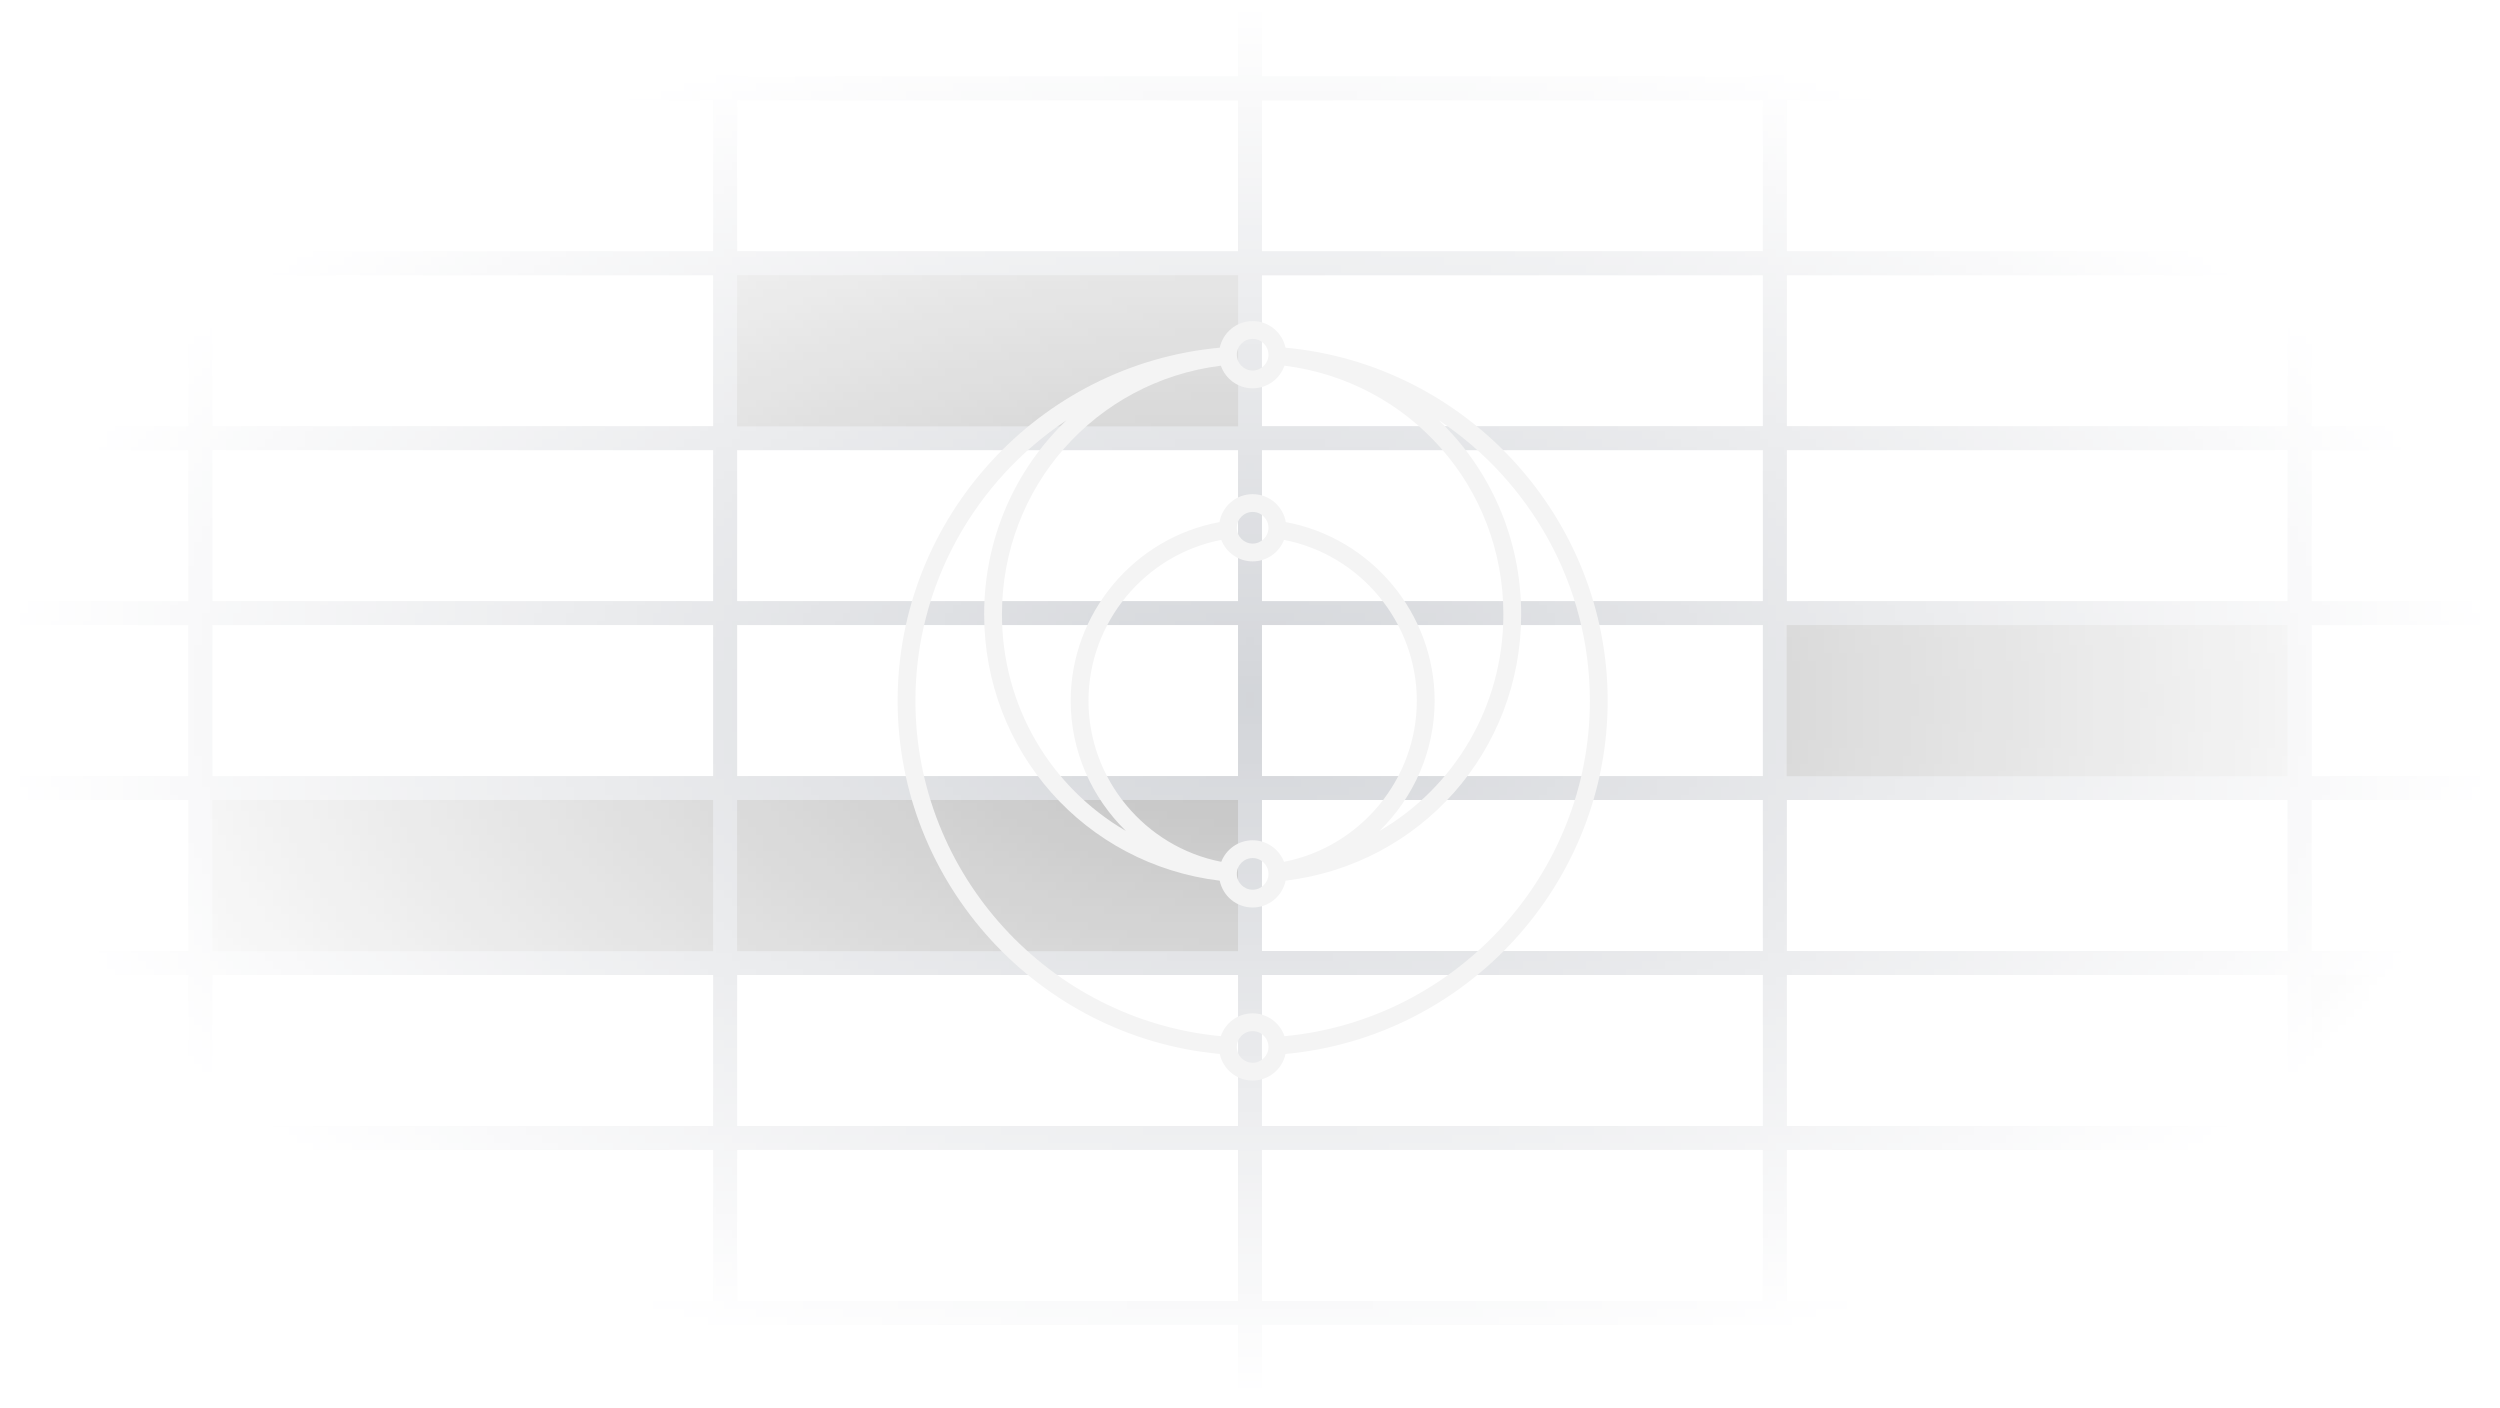 <svg width="316" height="178" viewBox="0 0 316 178" fill="none" xmlns="http://www.w3.org/2000/svg">
<g clip-path="url(#clip0_4519_21757)">
<mask id="mask0_4519_21757" style="mask-type:alpha" maskUnits="userSpaceOnUse" x="0" y="0" width="316" height="178">
<path d="M316 0.06H0V177.06H316V0.06Z" fill="url(#paint0_radial_4519_21757)"/>
</mask>
<g mask="url(#mask0_4519_21757)">
<path d="M25.333 188.06H-41V165.948H25.333V188.06Z" stroke="#6B7280" stroke-width="3"/>
<path d="M25.333 165.948H-41V143.837H25.333V165.948Z" stroke="#6B7280" stroke-width="3"/>
<path d="M25.333 143.838H-41V121.727H25.333V143.838Z" stroke="#6B7280" stroke-width="3"/>
<path d="M25.333 121.727H-41V99.615H25.333V121.727Z" stroke="#6B7280" stroke-width="3"/>
<path d="M25.333 99.615H-41V77.504H25.333V99.615Z" stroke="#6B7280" stroke-width="3"/>
<path d="M25.333 77.504H-41V55.393H25.333V77.504Z" stroke="#6B7280" stroke-width="3"/>
<path d="M25.333 55.393H-41V33.282H25.333V55.393Z" stroke="#6B7280" stroke-width="3"/>
<path d="M25.333 33.282H-41V11.171H25.333V33.282Z" stroke="#6B7280" stroke-width="3"/>
<path d="M25.333 11.171H-41V-10.94H25.333V11.171Z" stroke="#6B7280" stroke-width="3"/>
<path d="M91.667 188.06H25.334V165.948H91.667V188.06Z" stroke="#6B7280" stroke-width="3"/>
<path d="M91.667 165.948H25.334V143.837H91.667V165.948Z" stroke="#6B7280" stroke-width="3"/>
<path d="M91.667 143.838H25.334V121.727H91.667V143.838Z" stroke="#6B7280" stroke-width="3"/>
<path d="M91.667 121.727H25.334V99.615H91.667V121.727Z" fill="#262626" stroke="#6B7280" stroke-width="3"/>
<path d="M91.667 99.615H25.334V77.504H91.667V99.615Z" stroke="#6B7280" stroke-width="3"/>
<path d="M91.667 55.393H25.334V33.282H91.667V55.393Z" stroke="#6B7280" stroke-width="3"/>
<path d="M91.667 33.282H25.334V11.171H91.667V33.282Z" stroke="#6B7280" stroke-width="3"/>
<path d="M91.667 11.171H25.334V-10.94H91.667V11.171Z" stroke="#6B7280" stroke-width="3"/>
<path d="M157.999 188.06H91.666V165.948H157.999V188.06Z" stroke="#6B7280" stroke-width="3"/>
<path d="M157.999 165.948H91.666V143.837H157.999V165.948Z" stroke="#6B7280" stroke-width="3"/>
<path d="M157.999 143.838H91.666V121.727H157.999V143.838Z" stroke="#6B7280" stroke-width="3"/>
<path d="M157.999 121.727H91.666V99.615H157.999V121.727Z" fill="#262626" stroke="#6B7280" stroke-width="3"/>
<path d="M157.999 99.615H91.666V77.504H157.999V99.615Z" stroke="#6B7280" stroke-width="3"/>
<path d="M157.999 77.504H91.666V55.393H157.999V77.504Z" stroke="#6B7280" stroke-width="3"/>
<path d="M157.999 33.282H91.666V11.171H157.999V33.282Z" stroke="#6B7280" stroke-width="3"/>
<path d="M157.999 11.171H91.666V-10.94H157.999V11.171Z" stroke="#6B7280" stroke-width="3"/>
<path d="M224.333 188.06H158V165.948H224.333V188.06Z" stroke="#6B7280" stroke-width="3"/>
<path d="M224.333 165.948H158V143.837H224.333V165.948Z" stroke="#6B7280" stroke-width="3"/>
<path d="M224.333 143.838H158V121.727H224.333V143.838Z" stroke="#6B7280" stroke-width="3"/>
<path d="M224.333 99.615H158V77.504H224.333V99.615Z" stroke="#6B7280" stroke-width="3"/>
<path d="M224.333 77.504H158V55.393H224.333V77.504Z" stroke="#6B7280" stroke-width="3"/>
<path d="M224.333 55.393H158V33.282H224.333V55.393Z" stroke="#6B7280" stroke-width="3"/>
<path d="M224.333 33.282H158V11.171H224.333V33.282Z" stroke="#6B7280" stroke-width="3"/>
<path d="M224.333 11.171H158V-10.94H224.333V11.171Z" stroke="#6B7280" stroke-width="3"/>
<path d="M290.666 188.06H224.333V165.948H290.666V188.06Z" stroke="#6B7280" stroke-width="3"/>
<path d="M290.666 165.948H224.333V143.837H290.666V165.948Z" stroke="#6B7280" stroke-width="3"/>
<path d="M290.666 143.838H224.333V121.727H290.666V143.838Z" stroke="#6B7280" stroke-width="3"/>
<path d="M290.666 121.727H224.333V99.615H290.666V121.727Z" stroke="#6B7280" stroke-width="3"/>
<path d="M290.666 77.504H224.333V55.393H290.666V77.504Z" stroke="#6B7280" stroke-width="3"/>
<path d="M290.666 55.393H224.333V33.282H290.666V55.393Z" stroke="#6B7280" stroke-width="3"/>
<path d="M290.666 33.282H224.333V11.171H290.666V33.282Z" stroke="#6B7280" stroke-width="3"/>
<path d="M290.666 11.171H224.333V-10.94H290.666V11.171Z" stroke="#6B7280" stroke-width="3"/>
<path d="M357 188.06H290.667V165.948H357V188.06Z" stroke="#6B7280" stroke-width="3"/>
<path d="M357 165.948H290.667V143.837H357V165.948Z" stroke="#6B7280" stroke-width="3"/>
<path d="M357 143.838H290.667V121.727H357V143.838Z" fill="#262626" stroke="#6B7280" stroke-width="3"/>
<path d="M357 121.727H290.667V99.615H357V121.727Z" stroke="#6B7280" stroke-width="3"/>
<path d="M357 77.504H290.667V55.393H357V77.504Z" stroke="#6B7280" stroke-width="3"/>
<path d="M357 55.393H290.667V33.282H357V55.393Z" stroke="#6B7280" stroke-width="3"/>
<path d="M357 33.282H290.667V11.171H357V33.282Z" stroke="#6B7280" stroke-width="3"/>
<path d="M357 11.171H290.667V-10.94H357V11.171Z" stroke="#6B7280" stroke-width="3"/>
<path d="M290.666 99.615H224.333V77.504H290.666V99.615Z" fill="#262626" stroke="#6B7280" stroke-width="3"/>
<path d="M224.333 121.727H158V99.615H224.333V121.727Z" stroke="#6B7280" stroke-width="3"/>
<g filter="url(#filter0_f_4519_21757)">
<path d="M91.667 77.504H25.334V55.393H91.667V77.504Z" stroke="#6B7280" stroke-width="3"/>
</g>
<path d="M157.999 55.393H91.666V33.282H157.999V55.393Z" fill="#262626" stroke="#6B7280" stroke-width="3"/>
<g filter="url(#filter1_f_4519_21757)">
<path d="M357 99.615H290.667V77.504H357V99.615Z" stroke="#6B7280" stroke-width="3"/>
</g>
</g>
<path d="M158.335 136.585C156.294 136.585 154.588 135.138 154.179 133.219C131.266 131.104 113.46 111.688 113.46 88.585C113.46 65.482 131.266 46.066 154.179 43.947C154.588 42.029 156.294 40.585 158.335 40.585C160.376 40.585 162.082 42.029 162.491 43.947C185.404 46.063 203.21 65.482 203.21 88.585C203.21 111.688 185.404 131.104 162.491 133.222C162.082 135.138 160.376 136.585 158.335 136.585ZM158.335 130.335C157.232 130.335 156.335 131.232 156.335 132.335C156.335 133.438 157.232 134.335 158.335 134.335C159.438 134.335 160.335 133.438 160.335 132.335C160.335 131.232 159.438 130.335 158.335 130.335ZM158.335 128.085C160.204 128.085 161.791 129.297 162.36 130.976C184.088 128.929 200.96 110.504 200.96 88.585C200.96 73.907 193.391 60.791 181.869 53.116C188.319 59.301 192.276 68.01 192.276 77.647C192.276 94.938 179.541 109.247 162.501 111.319C162.097 113.254 160.385 114.71 158.335 114.71C156.285 114.71 154.572 113.251 154.172 111.319C137.129 109.247 124.397 94.938 124.397 77.647C124.397 68.013 128.351 59.301 134.804 53.119C123.279 60.791 115.71 73.907 115.71 88.585C115.71 110.501 132.582 128.926 154.31 130.972C154.879 129.294 156.466 128.085 158.335 128.085ZM158.335 108.46C157.232 108.46 156.335 109.357 156.335 110.46C156.335 111.563 157.232 112.46 158.335 112.46C159.438 112.46 160.335 111.563 160.335 110.46C160.335 109.357 159.438 108.46 158.335 108.46ZM158.335 106.21C160.138 106.21 161.685 107.341 162.301 108.932C171.941 107.057 179.085 98.494 179.085 88.585C179.085 78.676 171.941 70.11 162.301 68.241C161.688 69.832 160.141 70.96 158.335 70.96C156.529 70.96 154.985 69.832 154.369 68.241C144.729 70.11 137.585 78.676 137.585 88.585C137.585 98.494 144.729 107.057 154.369 108.932C154.985 107.341 156.532 106.21 158.335 106.21ZM162.526 65.994C173.313 67.988 181.338 77.532 181.338 88.585C181.338 94.954 178.672 100.826 174.354 105.038C183.81 99.541 190.026 89.323 190.026 77.647C190.026 61.547 178.204 48.216 162.357 46.222C161.776 47.888 160.191 49.085 158.335 49.085C156.479 49.085 154.894 47.888 154.316 46.222C138.472 48.216 126.647 61.547 126.647 77.647C126.647 89.319 132.863 99.538 142.319 105.035C137.997 100.822 135.335 94.954 135.335 88.585C135.335 77.532 143.354 67.985 154.144 65.994C154.488 63.988 156.235 62.46 158.335 62.46C160.435 62.46 162.182 63.988 162.526 65.994ZM158.335 64.71C157.232 64.71 156.335 65.607 156.335 66.71C156.335 67.813 157.232 68.71 158.335 68.71C159.438 68.71 160.335 67.813 160.335 66.71C160.335 65.607 159.438 64.71 158.335 64.71ZM158.335 42.835C157.232 42.835 156.335 43.732 156.335 44.835C156.335 45.938 157.232 46.835 158.335 46.835C159.438 46.835 160.335 45.938 160.335 44.835C160.335 43.732 159.438 42.835 158.335 42.835Z" fill="#F4F4F4"/>
</g>
<defs>
<filter id="filter0_f_4519_21757" x="19.834" y="49.893" width="77.333" height="33.111" filterUnits="userSpaceOnUse" color-interpolation-filters="sRGB">
<feFlood flood-opacity="0" result="BackgroundImageFix"/>
<feBlend mode="normal" in="SourceGraphic" in2="BackgroundImageFix" result="shape"/>
<feGaussianBlur stdDeviation="2" result="effect1_foregroundBlur_4519_21757"/>
</filter>
<filter id="filter1_f_4519_21757" x="285.167" y="72.004" width="77.333" height="33.111" filterUnits="userSpaceOnUse" color-interpolation-filters="sRGB">
<feFlood flood-opacity="0" result="BackgroundImageFix"/>
<feBlend mode="normal" in="SourceGraphic" in2="BackgroundImageFix" result="shape"/>
<feGaussianBlur stdDeviation="2" result="effect1_foregroundBlur_4519_21757"/>
</filter>
<radialGradient id="paint0_radial_4519_21757" cx="0" cy="0" r="1" gradientUnits="userSpaceOnUse" gradientTransform="translate(158 88.56) rotate(90) scale(88.5 158)">
<stop stop-color="#D9D9D9" stop-opacity="0.3"/>
<stop offset="1" stop-color="#D9D9D9" stop-opacity="0"/>
</radialGradient>
<clipPath id="clip0_4519_21757">
<rect width="316" height="177" fill="white" transform="translate(0 0.06)"/>
</clipPath>
</defs>
</svg>
